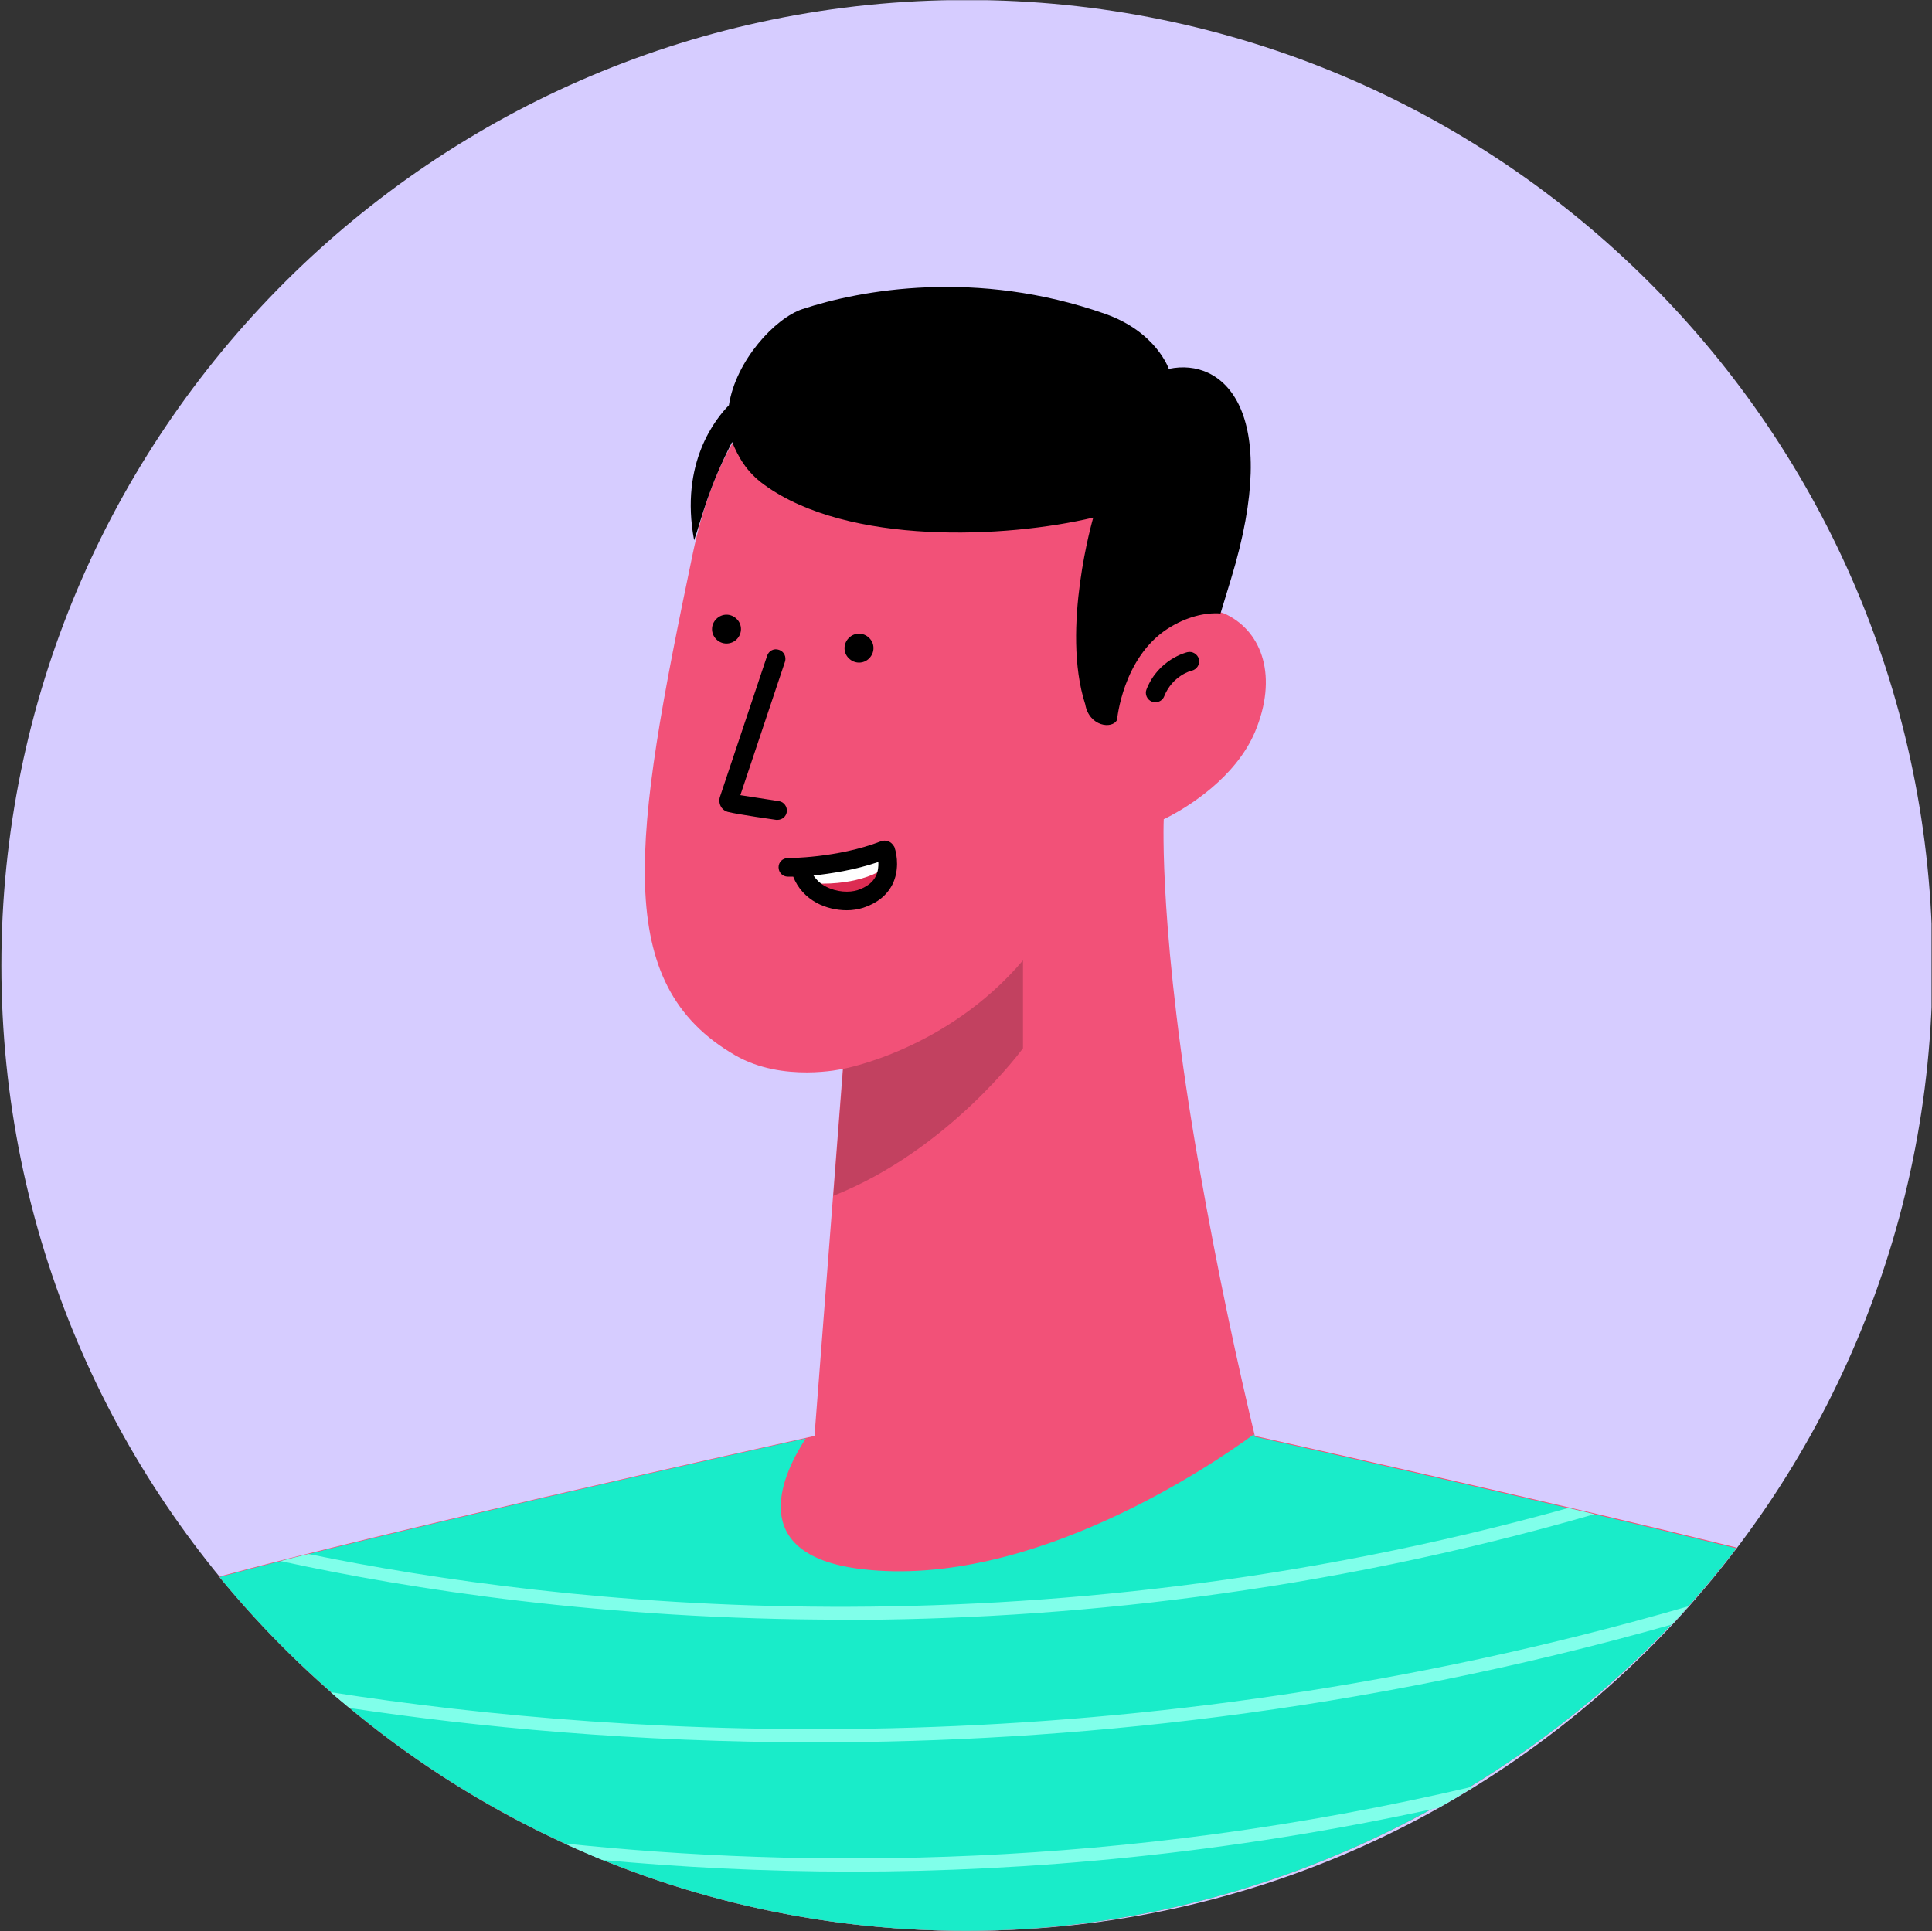 <svg xmlns="http://www.w3.org/2000/svg" viewBox="0 0 84.42 84.39" id="man">
  <rect x="0" y="0" width="84.42" height="84.39" fill="#333333" stroke="none"/>
  <defs>
    <clipPath id="a">
      <rect width="84.38" height="84.38" x=".02" y=".01" fill="none"></rect>
    </clipPath>
    <clipPath id="b">
      <rect width="84.38" height="84.38" x=".02" y=".01" fill="none"></rect>
    </clipPath>
    <clipPath id="c">
      <rect width="84.38" height="84.38" x=".02" y=".01" fill="none"></rect>
    </clipPath>
  </defs>
  <g clip-path="url(#a)">
    <path fill="#d6ccff" d="M42.25,84.38c23.3,0,42.19-18.89,42.19-42.19S65.55,0,42.25,0,.06,18.89,.06,42.19s18.89,42.19,42.19,42.19Z"></path>
  </g>
  <g clip-path="url(#b)">
    <g>
      <path fill="#f25178" d="M75.89,67.63c-7.65-1.89-17.97-4.19-21.06-4.88-.73-3.04-1.59-6.96-2.43-11.75-1.78-10.09-1.55-15.19-1.55-15.2,0,0,.11-.05,.28-.14,.75-.4,2.85-1.65,3.71-3.68,1-2.39,.33-4.34-1.24-5.12-.37-.18-.77-.21-1.16-.14-1.18,.19-2.31,1.17-2.31,1.17,0,0,1.39-9.77-6.85-12.21-7.06-2.09-11.44,1.05-13.01,8.52-2.62,12.52-3.56,18.79,1.86,21.92,2.08,1.2,4.7,.59,4.7,.59l-1.24,16.04c-3.82,.85-18.85,4.2-26.02,6.15,7.74,9.45,19.49,15.48,32.66,15.48s25.96-6.58,33.66-16.75Z"></path>
      <path d="M36.84,46.71s4.52-.81,7.86-4.74v3.84s-3.24,4.45-8.29,6.45l.43-5.55Z" opacity=".2" style="isolation:isolate"></path>
      <path d="M50.48 30.69s-.1 0-.15-.03c-.21-.08-.32-.33-.23-.54.52-1.31 1.74-1.61 1.79-1.62.22-.05.44.09.5.31.05.22-.09.44-.31.5-.04 0-.85.22-1.21 1.12-.06.16-.22.26-.39.26ZM33.98 35.83h-.06s-1.7-.24-2.12-.35c-.19-.05-.28-.2-.28-.2-.09-.14-.11-.31-.06-.46l2.06-6.16c.07-.22.3-.34.52-.26.22.07.33.31.26.52l-1.95 5.83 1.68.26c.23.03.38.25.35.47-.03.21-.21.35-.41.35h0Z"></path>
    </g>
  </g>
  <g clip-path="url(#c)">
    <g>
      <path fill="#19ecc9" d="M75.86,67.66c-7.65-1.89-17.97-4.19-21.05-4.88,0-.03-.02-.07-.02-.1-1.62,1.19-9.68,6.78-17.15,5.89-5.3-.64-3.28-4.42-2.43-5.71-4.34,.96-18.65,4.17-25.62,6.06,7.74,9.43,19.48,15.46,32.64,15.46s25.93-6.57,33.64-16.72h0Z"></path>
      <path fill="#80ffea" d="M36.81 70.79c9.64 0 20.87-1.16 32.86-4.62-.38-.09-.76-.18-1.14-.27-23.59 6.57-44.08 4.27-55.05 2.01-.42.1-.82.21-1.22.31 5.64 1.23 14.16 2.56 24.55 2.56h0ZM73.76 70.2c-24.43 7.08-46.15 5.8-59.31 3.75.27.24.55.46.82.69 5.53.83 12.45 1.5 20.39 1.5 10.91 0 23.73-1.28 37.4-5.15.24-.26.47-.52.7-.78h0ZM64.42 78.06c-15.46 3.64-29.34 3.6-39.75 2.5.54.25 1.09.49 1.64.72 3.35.31 7 .51 10.94.51 7.66 0 16.34-.76 25.61-2.79.53-.3 1.05-.61 1.57-.93h-.01Z"></path>
    </g>
  </g>
  <path d="M51.07 16.12s-.54-1.62-2.8-2.41c-5.59-1.96-10.65-1.05-13.21-.2-1.18.39-2.91 2.24-3.21 4.2-.55.56-2.16 2.5-1.52 5.9.36-1.04.61-2.25 1.66-4.29.26.61.6 1.29 1.41 1.87 3.67 2.66 10.58 2.33 14.37 1.43 0 0-1.42 4.85-.35 8.16.17.97 1.18 1.1 1.39.68 0 0 .24-2.72 2.22-3.99.8-.51 1.62-.71 2.3-.66l.46-1.51c2.26-7.4-.37-9.68-2.71-9.18h0ZM32.19 27.94c.25-.25.25-.65 0-.89-.25-.25-.64-.25-.89 0-.25.25-.25.64 0 .89.25.25.65.24.89 0ZM37.98 28.77c.25-.25.25-.65 0-.89-.25-.25-.64-.25-.89 0-.25.25-.25.65 0 .89.25.25.65.25.89 0Z"></path>
  <path fill="#dd2c52" d="M34.88,37.94s1.59,0,3.74-.8c.03-.01,.07-.02,.08,.02,.14,.4,.33,1.45-.69,1.96-1.27,.64-2.69,.1-3.02-1.16"></path>
  <path fill="#fff" d="M38.52,38.02s-.95,.67-2.92,.59l-.41-.5,3.6-.84-.27,.75Z"></path>
  <path d="M37,39.78c-.45,0-.92-.11-1.31-.32-.48-.26-.84-.66-1.03-1.15h-.24c-.22,0-.4-.18-.4-.41s.18-.4,.41-.4c0,0,2.17,0,4.05-.73,.22-.09,.46,0,.58,.21l.02,.03c.14,.4,.2,1.06-.08,1.63-.24,.48-.67,.83-1.28,1.03-.22,.07-.47,.11-.72,.11Zm-1.46-1.53c.13,.2,.31,.37,.54,.49,.49,.26,1.05,.27,1.39,.16,.39-.13,.66-.33,.8-.61,.1-.21,.12-.43,.11-.62-1.03,.35-2.08,.51-2.84,.59h0Z"></path>
</svg>
